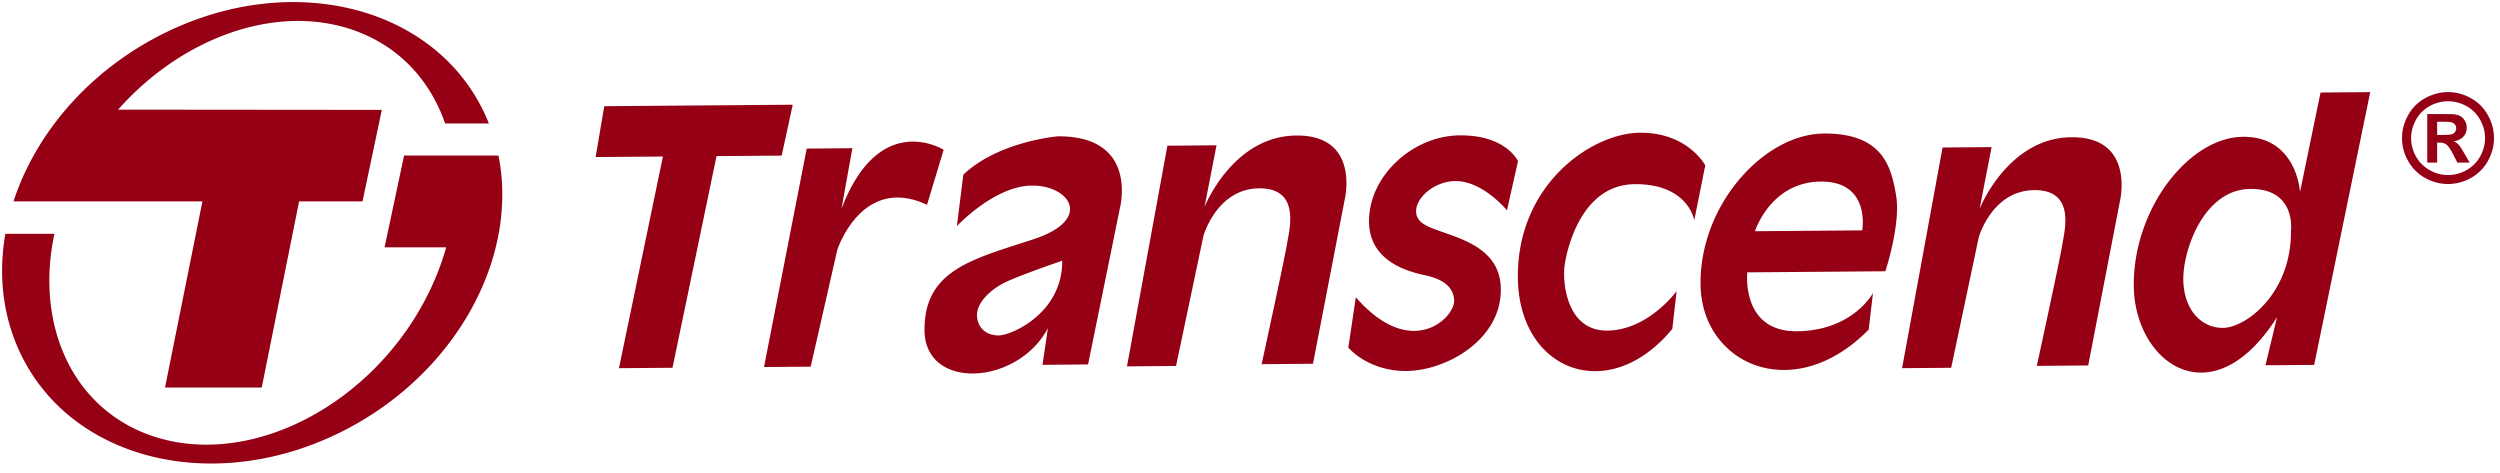 <?xml version="1.0" encoding="UTF-8" standalone="no"?>
<!-- Created with Inkscape (http://www.inkscape.org/) -->

<svg
   width="600"
   height="113.515"
   viewBox="0 0 158.75 30.034"
   version="1.1"
   id="svg8"
   inkscape:version="1.4.2 (ebf0e940, 2025-05-08)"
   sodipodi:docname="transcend.svg"
   xmlns:inkscape="http://www.inkscape.org/namespaces/inkscape"
   xmlns:sodipodi="http://sodipodi.sourceforge.net/DTD/sodipodi-0.dtd"
   xmlns="http://www.w3.org/2000/svg"
   xmlns:svg="http://www.w3.org/2000/svg"
   xmlns:rdf="http://www.w3.org/1999/02/22-rdf-syntax-ns#"
   xmlns:cc="http://creativecommons.org/ns#"
   xmlns:dc="http://purl.org/dc/elements/1.1/">
  <defs
     id="defs2" />
  <sodipodi:namedview
     id="base"
     pagecolor="#ffffff"
     bordercolor="#666666"
     borderopacity="1.0"
     inkscape:pageopacity="0.0"
     inkscape:pageshadow="2"
     inkscape:zoom="1.4550809"
     inkscape:cx="386.92006"
     inkscape:cy="67.69383"
     inkscape:document-units="mm"
     inkscape:current-layer="layer1"
     showgrid="false"
     fit-margin-top="0"
     fit-margin-left="0"
     fit-margin-right="0"
     fit-margin-bottom="0"
     units="px"
     inkscape:window-width="1840"
     inkscape:window-height="914"
     inkscape:window-x="0"
     inkscape:window-y="44"
     inkscape:window-maximized="0"
     inkscape:showpageshadow="2"
     inkscape:pagecheckerboard="0"
     inkscape:deskcolor="#d1d1d1" />
  <g
     inkscape:label="Layer 1"
     inkscape:groupmode="layer"
     id="layer1"
     transform="translate(136.314,-247.19)">
    <g
       id="g16"
       transform="matrix(0.784,0,0,0.784,-136.181,247.324)"
       style="fill:#960014;fill-rule:evenodd">
      <path
         id="path12"
         d="m 64.038,8.31 -15.267,0.121 -0.697,4.118 5.45,-0.042 -3.561,17.143 4.336,-0.034 3.567,-17.143 5.276,-0.04 z m 12.222,3.652 c 0,0 -5.194,-3.288 -8.273,4.776 l 0.881,-4.905 -3.698,0.03 -3.458,17.692 3.78,-0.028 2.154,-9.455 c 0,0 1.972,-6.12 7.27,-3.658 z m 4.47,15.036 c -1.02,0.01 -1.761,-0.634 -1.768,-1.652 -0.005,-1.017 1.09,-2.044 2.203,-2.609 1.102,-0.56 4.7,-1.791 4.7,-1.791 0.028,4.251 -4.11,6.04 -5.135,6.052 m 4.777,-16.127 c 0,0 -4.814,0.402 -7.652,3.105 l -0.522,4.17 c 0,0 3.028,-3.26 6.08,-3.287 3.042,-0.022 5.014,2.741 0.121,4.348 -4.897,1.612 -8.86,2.471 -8.822,7.378 0.04,4.896 7.537,4.47 9.992,-0.174 l -0.436,2.967 3.692,-0.034 2.584,-12.691 c 0,0 1.523,-5.835 -5.037,-5.782 m 19.323,-0.066 c -5.183,0.043 -7.441,5.793 -7.441,5.793 l 0.975,-5.002 -3.98,0.034 -3.273,17.873 3.973,-0.035 2.224,-10.554 c 0,0 1.087,-3.806 4.503,-3.831 3.422,-0.025 2.432,3.402 2.259,4.515 -0.175,1.11 -2.052,9.727 -2.052,9.727 l 4.158,-0.034 2.577,-13.34 c 0,0 1.25,-5.19 -3.923,-5.146 m 13.227,-0.012 c -3.795,0.027 -7.373,3.29 -7.343,6.994 0.029,3.696 4.185,4.22 4.833,4.405 0.66,0.172 2.046,0.623 2.06,2.012 0.013,1.386 -3.48,4.835 -7.962,-0.3 l -0.606,4.076 c 0,0 1.573,1.919 4.718,1.896 3.153,-0.026 7.67,-2.472 7.633,-6.631 -0.032,-4.162 -5.122,-4.3 -6.427,-5.4 -1.303,-1.102 0.522,-3.333 2.751,-3.349 2.213,-0.019 4.174,2.367 4.174,2.367 l 0.892,-3.98 c 0,0 -0.941,-2.124 -4.723,-2.09 M 132.65,10.58 c -3.877,0.033 -9.942,4.15 -9.88,11.729 0.059,7.586 7.378,10.39 12.509,4.16 l 0.348,-3.061 c 0,0 -2.286,3.168 -5.616,3.197 -3.325,0.024 -3.63,-3.945 -3.46,-5.251 0.176,-1.293 1.335,-6.571 5.681,-6.608 4.338,-0.035 4.826,2.92 4.826,2.92 l 0.89,-4.443 c 0,0 -1.413,-2.674 -5.298,-2.643 m 18.009,7.907 -8.686,0.07 c 0,0 1.256,-3.987 5.329,-4.021 4.067,-0.033 3.357,3.95 3.357,3.95 m -3.115,-7.84 c -4.806,0.036 -10.036,5.726 -9.978,12.196 0.05,6.48 7.518,9.886 13.62,3.683 l 0.346,-2.96 c 0,0 -1.634,3.06 -6.171,3.094 -4.534,0.034 -4.01,-4.77 -4.01,-4.77 l 11.183,-0.088 c 0,0 1.262,-3.806 0.874,-6.117 -0.384,-2.31 -1.057,-5.076 -5.864,-5.039 m 20.059,0.3 c -5.166,0.044 -7.434,5.802 -7.434,5.802 l 0.971,-5.002 -3.972,0.031 -3.279,17.874 3.978,-0.031 2.23,-10.562 c 0,0 1.067,-3.803 4.502,-3.827 3.418,-0.029 2.42,3.4 2.25,4.51 -0.173,1.113 -2.047,9.725 -2.047,9.725 l 4.162,-0.035 2.575,-13.332 c 0,0 1.246,-5.192 -3.936,-5.153 m 17.783,7.568 c 0.042,5.125 -3.688,7.856 -5.493,7.874 -1.796,0.01 -3.204,-1.498 -3.226,-3.934 -0.016,-2.419 1.679,-7.288 5.429,-7.32 3.734,-0.03 3.29,3.38 3.29,3.38 z m 2.397,-11.19 -1.664,8.057 c 0,0 -0.246,-4.5 -4.616,-4.471 -4.37,0.036 -8.898,5.823 -8.847,12.068 0.051,6.235 6.328,10.837 11.603,2.544 l -0.937,3.892 3.944,-0.029 4.54,-22.093 z m 9.443,3.437 h 0.323 c 0.46,0 0.75,-0.02 0.86,-0.055 0.11,-0.035 0.2,-0.094 0.263,-0.186 a 0.468,0.468 0 0 0 0.098,-0.301 0.46,0.46 0 0 0 -0.095,-0.29 0.536,0.536 0 0 0 -0.268,-0.186 c -0.119,-0.035 -0.401,-0.053 -0.858,-0.053 h -0.323 v 1.07 z m -0.8,2.241 v -3.93 h 0.8 c 0.75,0 1.17,0 1.263,0.006 0.262,0.024 0.469,0.077 0.618,0.158 0.143,0.082 0.268,0.206 0.369,0.378 0.097,0.166 0.146,0.354 0.146,0.562 0,0.284 -0.092,0.527 -0.277,0.73 -0.187,0.198 -0.446,0.326 -0.78,0.373 0.115,0.043 0.21,0.093 0.273,0.148 a 1.7,1.7 0 0 1 0.269,0.302 c 0.03,0.039 0.127,0.2 0.293,0.477 l 0.461,0.796 h -0.996 l -0.327,-0.64 c -0.218,-0.429 -0.405,-0.7 -0.549,-0.813 -0.147,-0.114 -0.33,-0.167 -0.555,-0.167 h -0.208 v 1.62 z m 1.683,-4.972 a 3.06,3.06 0 0 0 -1.473,0.385 c -0.47,0.255 -0.842,0.62 -1.112,1.098 -0.267,0.48 -0.405,0.98 -0.405,1.505 0,0.52 0.13,1.013 0.396,1.488 0.262,0.471 0.635,0.84 1.107,1.103 a 2.978,2.978 0 0 0 2.978,0 2.823,2.823 0 0 0 1.107,-1.103 c 0.266,-0.475 0.4,-0.968 0.4,-1.488 0,-0.525 -0.137,-1.026 -0.408,-1.505 a 2.788,2.788 0 0 0 -1.113,-1.098 3.087,3.087 0 0 0 -1.477,-0.385 z m 0,-0.74 c 0.636,0 1.25,0.163 1.836,0.485 a 3.436,3.436 0 0 1 1.384,1.372 3.77,3.77 0 0 1 0.502,1.867 c 0,0.649 -0.165,1.266 -0.493,1.852 a 3.518,3.518 0 0 1 -1.375,1.375 3.769,3.769 0 0 1 -1.854,0.493 3.752,3.752 0 0 1 -1.857,-0.493 3.511,3.511 0 0 1 -1.375,-1.375 3.697,3.697 0 0 1 -0.494,-1.852 c 0,-0.651 0.167,-1.272 0.5,-1.867 a 3.455,3.455 0 0 1 1.385,-1.372 c 0.59,-0.322 1.2,-0.484 1.84,-0.484 z M 39.427,9.828 A 15.745,15.745 0 0 0 39.129,9.13 C 35.072,0.264 23.335,-2.649 12.914,2.628 6.939,5.653 2.696,10.708 0.923,16.142 h 15.302 l -3.028,15.075 h 7.833 l 3.026,-15.075 h 5.135 L 30.756,8.729 9.398,8.709 C 14.48,2.957 22.025,0.13 28.272,2.205 c 3.764,1.248 6.376,4.05 7.609,7.623 z"
         inkscape:connector-curvature="0" />
      <path
         id="path14"
         d="m 32.559,12.425 -1.58,7.436 h 4.992 a 21.715,21.715 0 0 1 -1.37,3.587 C 30.175,32.55 20.166,37.796 12.243,35.166 5.725,33.006 2.656,26.184 4.237,18.765 H 0.264 c -0.564,3.23 -0.24,6.5 1.123,9.476 4.056,8.865 15.795,11.776 26.216,6.502 9.168,-4.64 14.263,-14.08 12.599,-22.318 z"
         inkscape:connector-curvature="0" />
    </g>
  </g>
</svg>
